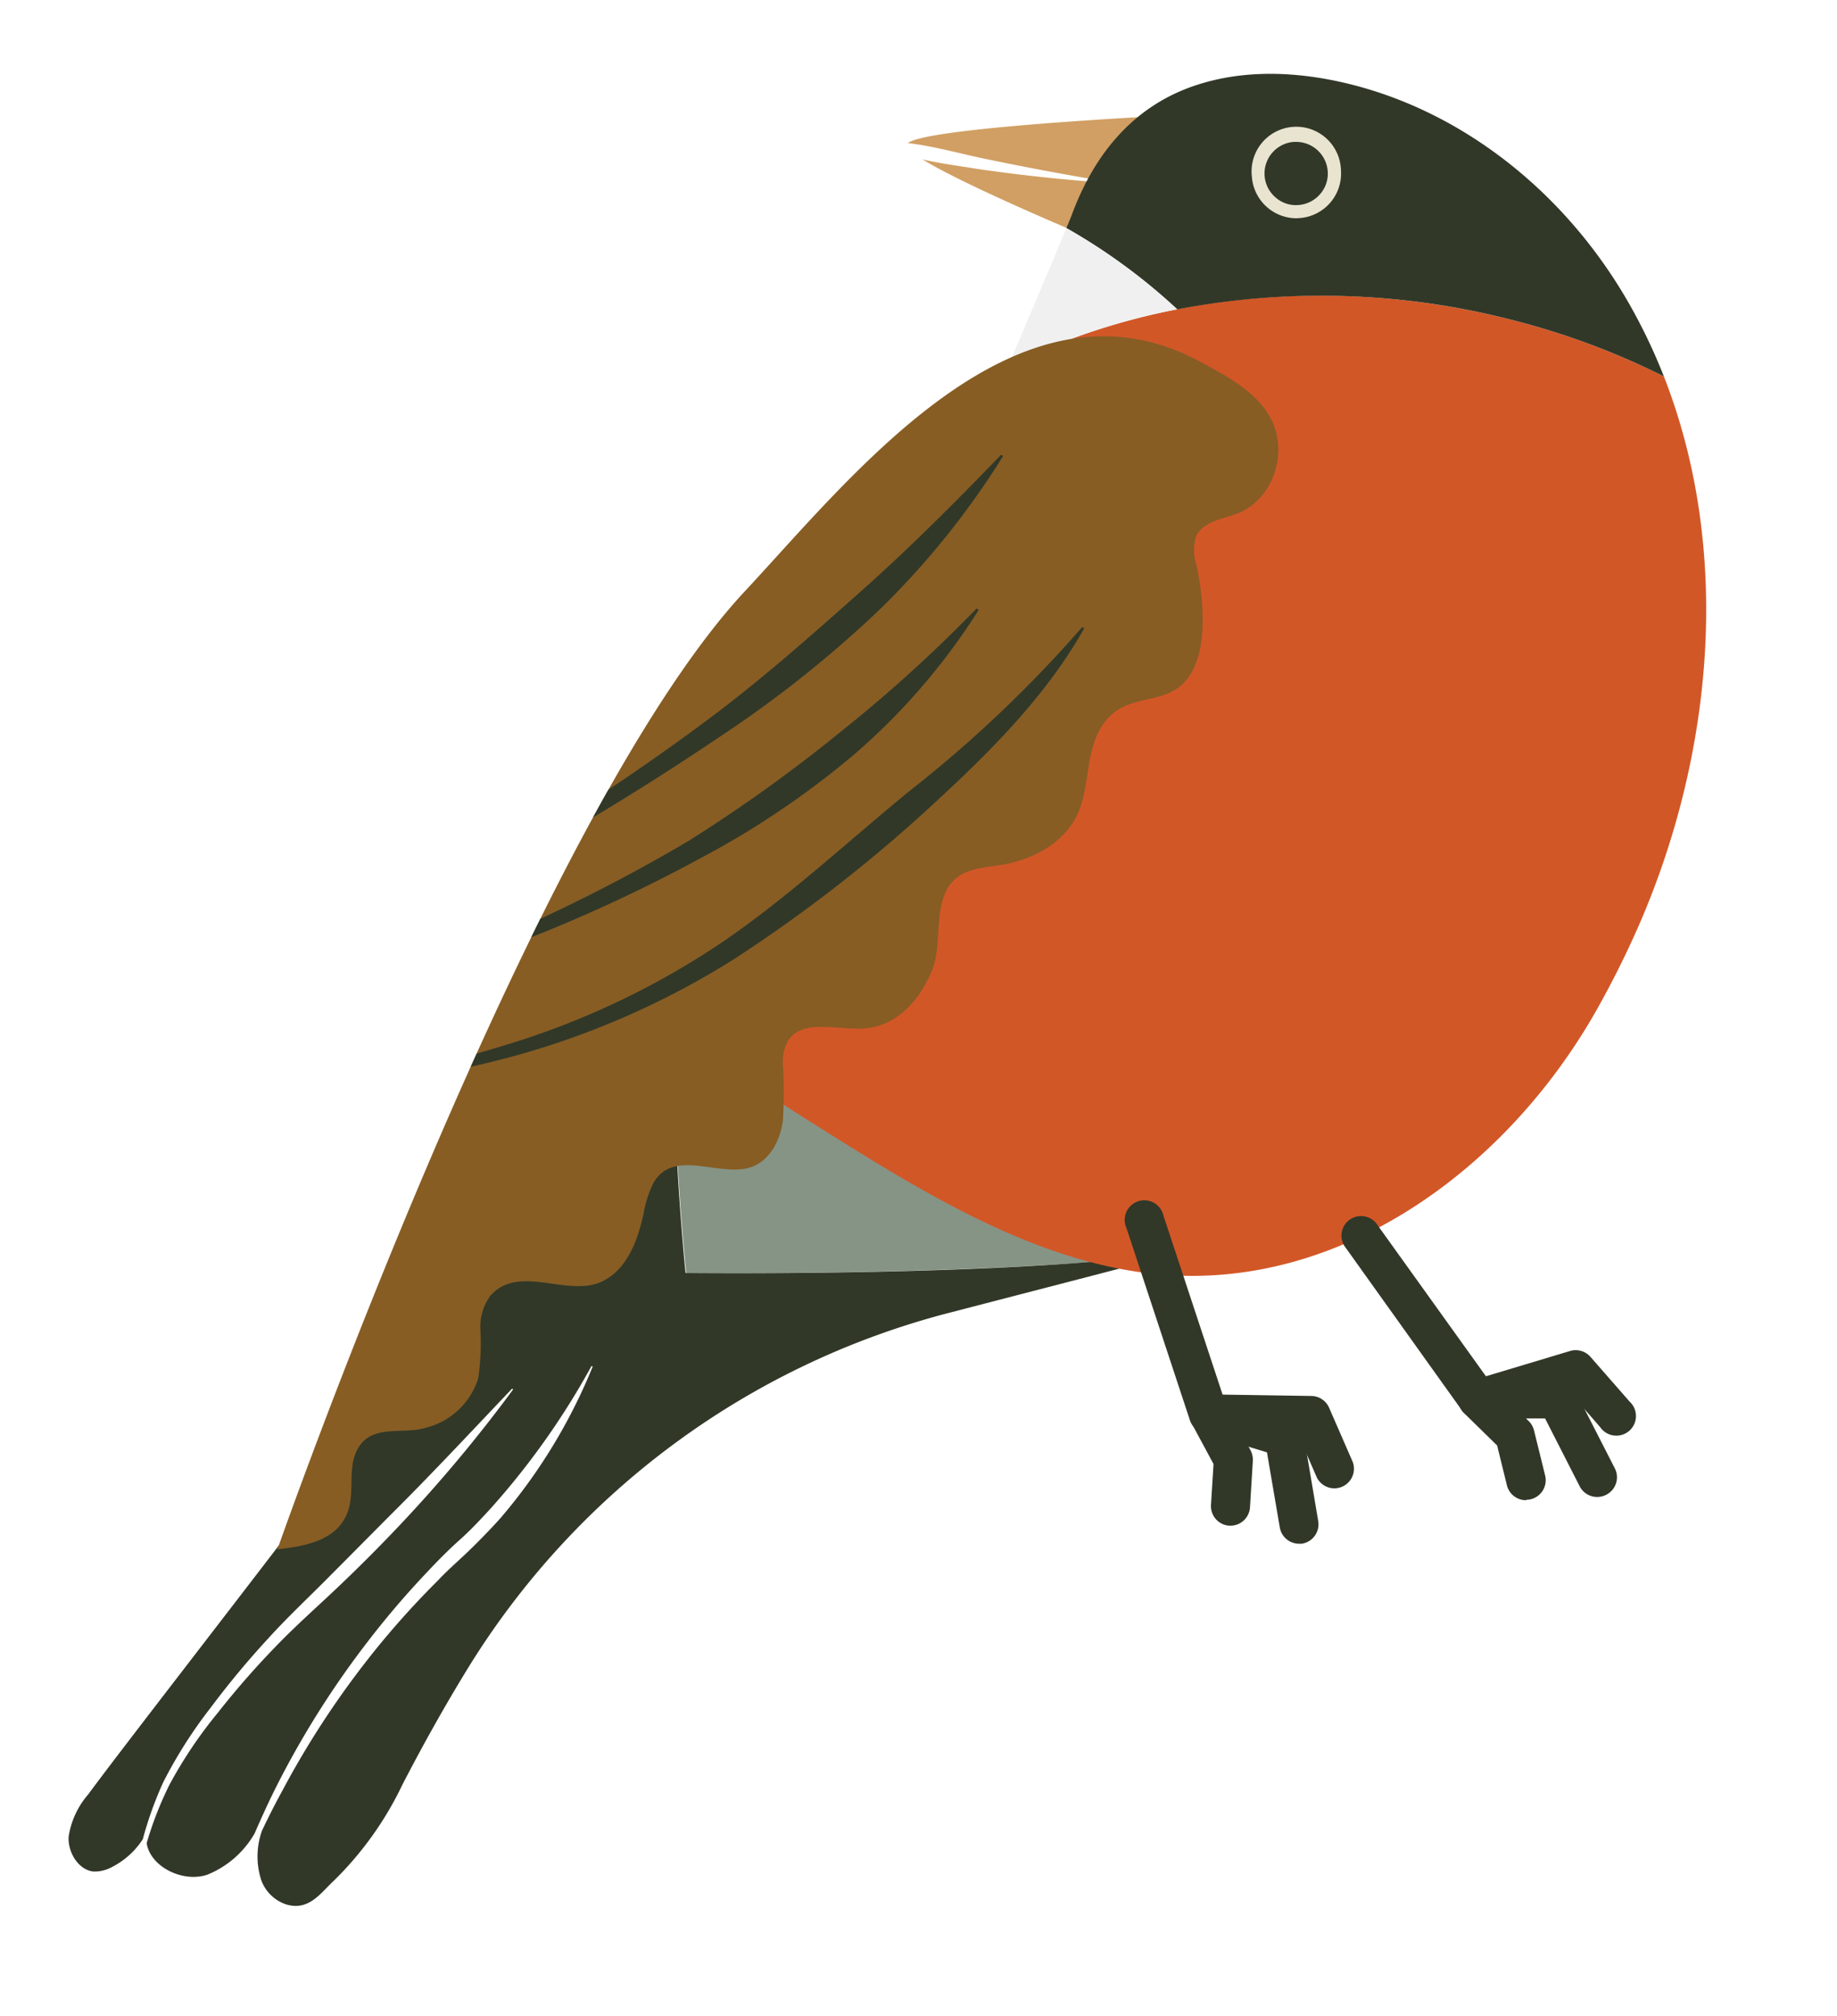 <svg xmlns="http://www.w3.org/2000/svg" viewBox="0 0 187.39 205.57"><defs><clipPath id="a"><path d="M129.45 42.35a9 9 0 01.44.88c1.37 3.32-.13 7.7-3.54 9.09-1.38.56-3.51.81-4.29 2.26a4.58 4.58 0 000 3.06c.71 3.42 1.44 9.6-1.56 12.25-1.71 1.51-4.15 1.26-6.09 2.29s-2.77 3-3.18 5-.48 4.14-1.38 6c-1.37 2.81-4.45 4.46-7.53 5-1.77.3-3.75.35-5 1.58-2.21 2.11-1.15 6.3-2.17 9-1.14 3-3.53 5.9-7 6.13-2.79.18-6.43-1.06-7.83 1.37a4.53 4.53 0 00-.46 2.22 47.1 47.1 0 010 5.82c-.26 1.93-1.25 3.92-3.05 4.66-3.18 1.29-8.1-2-10.17 1.72a11.65 11.65 0 00-1 3.14c-.59 2.73-1.7 5.67-4.22 6.87-3.51 1.68-8.53-1.86-11.41 1.48a5.35 5.35 0 00-1.01 3.37 24.78 24.78 0 01-.21 5 7.5 7.5 0 01-5.38 5.08c-2.43.73-5.59-.48-7 2.29-.91 1.8-.28 4-.83 5.94-.94 3.25-4.37 3.83-7.28 4.16 0 0 26.14-74.65 47.71-97.74 11.17-11.98 27.89-33.42 46.43-23.37 2.46 1.33 5.49 2.88 7.01 5.45z" fill="none"/></clipPath></defs><path d="M112.68 18.63a.08.08 0 00.08-.07.07.07 0 00-.06-.07q-6.33-1.06-12.58-2.37c-2.09-.45-4.15-1-6.25-1.35l-1.26-.18c2.21-1.75 30.42-3 30.42-3l-8.65 14s-15.17-6.19-20.27-9.33c1.92.44 3.87.68 5.81 1q6.36.91 12.76 1.37z" fill="#d19f63"/><path d="M69 103.06c2.82-4.17 5.71-8.29 8.63-12.38 0 0 67.19 27.13 73.32 24.26.82-.38 1.3.94.49 1.32a194.33 194.33 0 01-31.29 11.55c-16.82 2.31-50.15 2.05-50.15 2.05s-1.73-16.67-1-26.8z" fill="#869485"/><path d="M119.51 127.89v.06-.06zM7 187.32A8.57 8.57 0 019 183c7.07-9.59 42.51-54.54 51.51-69.11 2.33-3.77 5.94-7.18 8.42-10.86-.69 10.13 1 26.8 1 26.8s32.55.39 49.53-2v.17c-4.48 1.19-13.4 3.49-22.41 5.83a81.67 81.67 0 00-49 35.79q-3.6 5.81-7 12.39a34.42 34.42 0 01-7.05 9.85c-1.26 1.16-2.52 3.12-4.88 2.34a4.08 4.08 0 01-2.47-2.45 7.83 7.83 0 01.08-5.06c.63-1.32 1.29-2.64 2-3.93a90.82 90.82 0 019.91-14.93 87.63 87.63 0 016-6.61c1-1.08 2.15-2.05 3.23-3.1s2.13-2.12 3.18-3.29a56.32 56.32 0 009.41-15.46l-.12-.06A77.54 77.54 0 0150 153.9c-1 1.09-2 2.16-3.12 3.16s-2.2 2.09-3.23 3.19a88.42 88.42 0 00-5.92 6.89 92.56 92.56 0 00-9.66 15.3c-.74 1.49-1.43 3-2.1 4.55a9.78 9.78 0 01-4.84 4.21c-2.52.83-5.8-.83-6.17-3.22a35.89 35.89 0 012.31-5.93 45.3 45.3 0 014.94-7.36 86.47 86.47 0 015.84-6.69c2.05-2.14 4.28-4.1 6.46-6.17s4.28-4.18 6.33-6.35a147.93 147.93 0 0011.5-13.77l-.1-.09c-4.12 4.33-8.18 8.69-12.4 12.88l-6.3 6.34c-2.09 2.11-4.29 4.16-6.3 6.39a88.38 88.38 0 00-5.75 6.93 46.93 46.93 0 00-4.84 7.61 37.18 37.18 0 00-2.08 5.8 8.11 8.11 0 01-3.09 2.81 3.71 3.71 0 01-1.94.49c-1.54-.16-2.63-1.95-2.54-3.55zM119.52 128zm0-.08z" fill="#313828"/><path d="M102.84 37.34c15.8-7.88 34.71-9.05 51.56-4.67a76.3 76.3 0 0115.33 5.72c7 17.86 5 38.62-2.52 55.91a96 96 0 01-4.51 9c-9.27 16.18-26.08 28.23-44.23 26.69-12.88-1.09-24.8-8.66-35.78-15.57-3.38-2.13-6.72-4.32-10-6.7.05-.05 19.57-45.51 30.15-70.38z" fill="#d25727"/><path d="M108.78 23.26c.31-.73.52-1.26.62-1.53 2.26-6 6.07-10.6 11.84-12.77 5-1.87 10.5-1.74 15.7-.56 12.11 2.75 22.78 11.21 29.27 22.62a57.1 57.1 0 013.52 7.37 76.3 76.3 0 00-15.33-5.72 78 78 0 00-34.31-1.12 60.32 60.32 0 00-11.31-8.29z" fill="#313828"/><path d="M108.78 23.26a60.32 60.32 0 0111.31 8.29 67.81 67.81 0 00-17.25 5.79c2.76-6.48 4.9-11.56 5.94-14.08z" fill="#f0f0f0"/><path d="M129.45 42.35a9 9 0 01.44.88c1.37 3.32-.13 7.7-3.54 9.09-1.38.56-3.51.81-4.29 2.26a4.58 4.58 0 000 3.06c.71 3.42 1.44 9.6-1.56 12.25-1.71 1.51-4.15 1.26-6.09 2.29s-2.77 3-3.18 5-.48 4.14-1.38 6c-1.37 2.81-4.45 4.46-7.53 5-1.77.3-3.75.35-5 1.58-2.21 2.11-1.15 6.3-2.17 9-1.14 3-3.53 5.9-7 6.13-2.79.18-6.43-1.06-7.83 1.37a4.53 4.53 0 00-.46 2.22 47.1 47.1 0 010 5.82c-.26 1.93-1.25 3.92-3.05 4.66-3.18 1.29-8.1-2-10.17 1.72a11.65 11.65 0 00-1 3.14c-.59 2.73-1.7 5.67-4.22 6.87-3.51 1.68-8.53-1.86-11.41 1.48a5.35 5.35 0 00-1.01 3.37 24.78 24.78 0 01-.21 5 7.5 7.5 0 01-5.38 5.08c-2.43.73-5.59-.48-7 2.29-.91 1.8-.28 4-.83 5.94-.94 3.25-4.37 3.83-7.28 4.16 0 0 26.14-74.65 47.71-97.74 11.17-11.98 27.89-33.42 46.43-23.37 2.46 1.33 5.49 2.88 7.01 5.45z" fill="#875d24"/><path d="M132.24 22.26A4.57 4.57 0 01127.7 18a4.56 4.56 0 119.09-.61 4.55 4.55 0 01-4.23 4.85zm0-7.79H132a3.23 3.23 0 00-3 3.44 3.19 3.19 0 001.1 2.21 3.12 3.12 0 002.34.79 3.21 3.21 0 002.21-1.1 3.16 3.16 0 00.79-2.34 3.24 3.24 0 00-3.22-3z" fill="#e9e4d0"/><g clip-path="url(#a)" fill="#313828"><path d="M102.33 46.5a83.06 83.06 0 01-12.77 15.83A117.49 117.49 0 0173.63 75a286 286 0 01-35.07 20.25l-.13-.25c11.68-6.72 23.22-13.7 33.95-21.74 5.36-4 10.37-8.45 15.36-12.88s9.71-9.16 14.38-14zm-2.5 15.71a66 66 0 01-12.55 14.61 88.43 88.43 0 01-16 10.8 157 157 0 01-35.66 14l-.07-.26a171.73 171.73 0 0034.66-15.58 156.39 156.39 0 0015.36-11 147.67 147.67 0 0014.06-12.73z"/><path d="M110.59 64.1c-4.08 7.23-10.15 13.12-16.2 18.65a151.35 151.35 0 01-19.58 15.11 83.84 83.84 0 01-22.69 9.93 125.84 125.84 0 01-24.33 3.94v-.27a124.15 124.15 0 0024-4.95 81.84 81.84 0 0021.9-10.43c6.7-4.57 12.68-10.16 19-15.34a129.14 129.14 0 0017.72-16.8z"/></g><path d="M162.91 152.67a2 2 0 01-1.77-1.09l-3.53-6.92h-6.87a2 2 0 01-1.62-.83l-12-16.79a2 2 0 013.24-2.32l11.44 15.95h7.07a2 2 0 011.77 1.09l4.09 8a2 2 0 01-.87 2.68 2 2 0 01-.95.23z" fill="#313828"/><path d="M155.65 153a2 2 0 01-1.93-1.51l-1-4.07-3.38-3.31a2 2 0 01.83-3.33l10-3a2 2 0 012.07.6l4 4.57a2 2 0 11-3 2.61l-3.13-3.6-5.53 1.64 1.36 1.33a2 2 0 01.54.94l1.14 4.62a2 2 0 01-1.94 2.47zm-23.1 4.44a2 2 0 01-2-1.66l-1.31-7.66-6.56-2a2 2 0 01-1.3-1.28l-6.48-19.62a2 2 0 113.78-1.25l6.16 18.64 6.75 2.08a2 2 0 011.38 1.57l1.5 8.87a2 2 0 01-1.63 2.3 1.84 1.84 0 01-.29.01z" fill="#313828"/><path d="M125.53 155.6h-.13a2 2 0 01-1.87-2.11l.26-4.18-2.24-4.16a2 2 0 011.79-2.94l10.45.16a2 2 0 011.79 1.2l2.42 5.55a2 2 0 01-3.66 1.59l-1.9-4.37-5.77-.09.9 1.67a2.09 2.09 0 01.23 1.07l-.29 4.74a2 2 0 01-1.98 1.87z" fill="#313828"/></svg>